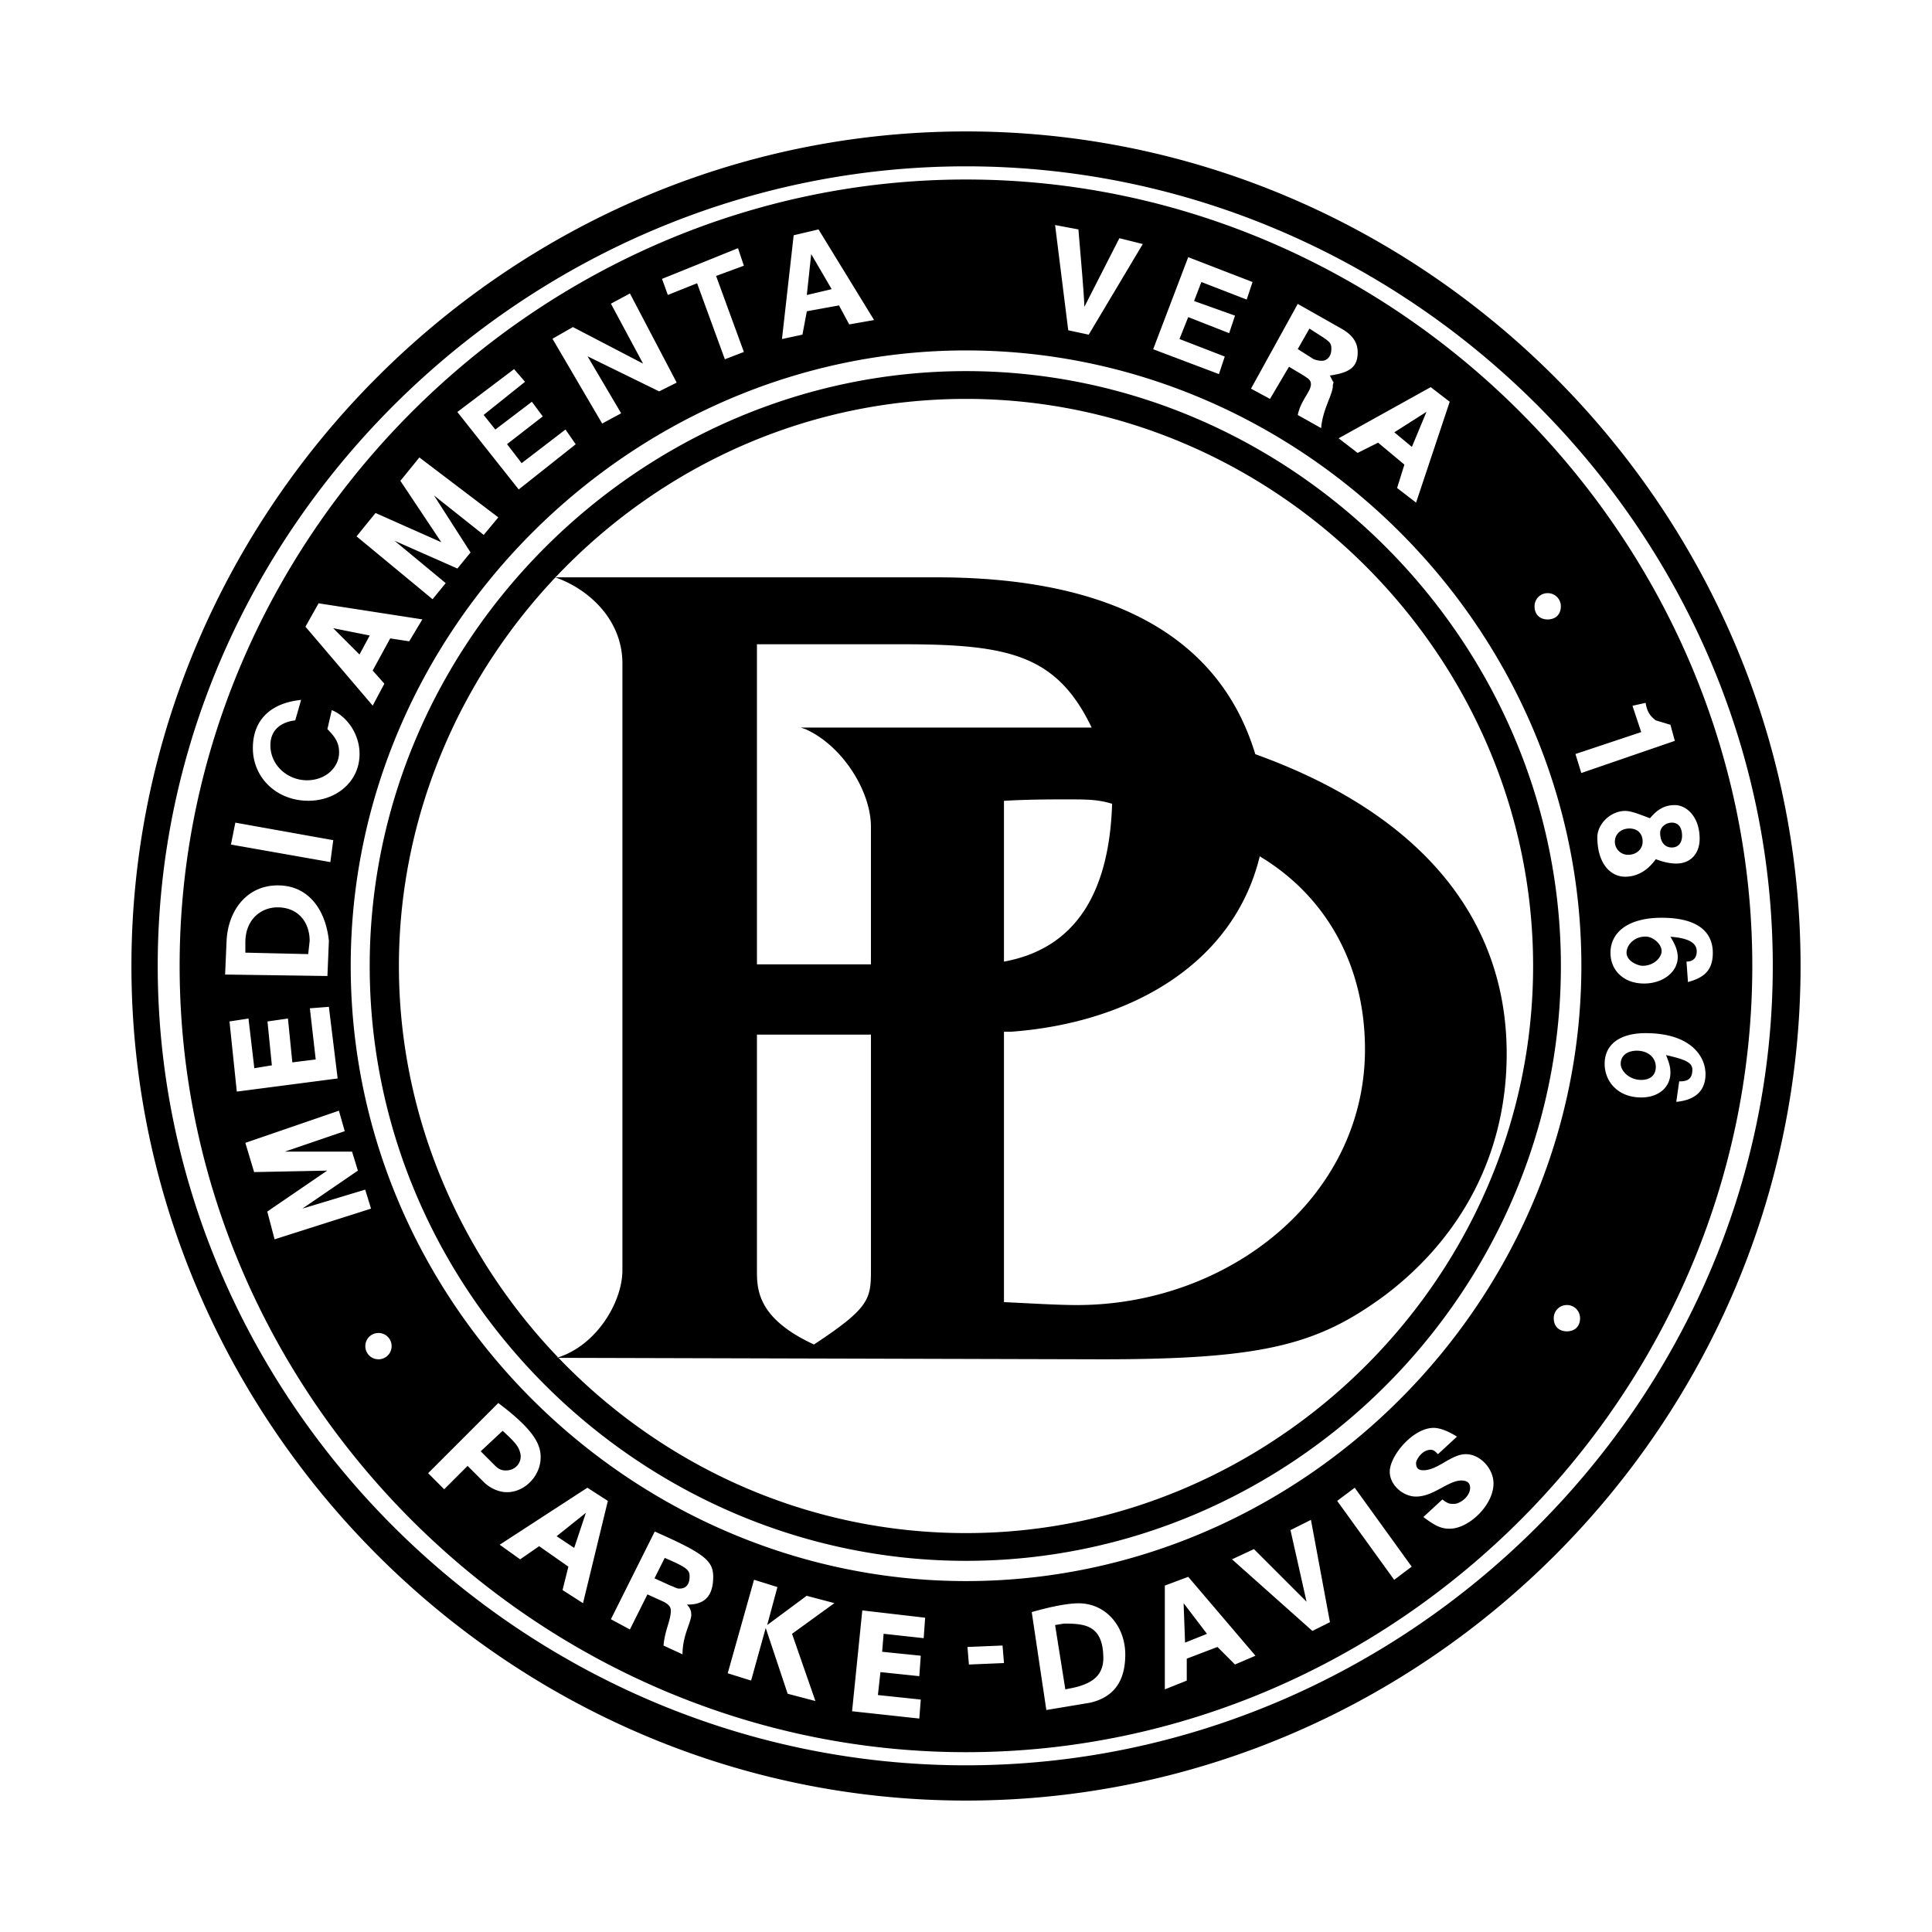 <svg xmlns="http://www.w3.org/2000/svg" width="2500" height="2500" viewBox="0 0 192.756 192.756"><g fill-rule="evenodd" clip-rule="evenodd"><path fill="#fff" d="M0 0h192.756v192.756H0V0z"/><path d="M96.378 13.113c45.788 0 83.265 37.769 83.265 83.265 0 45.642-37.477 83.265-83.265 83.265-45.789 0-83.265-37.768-83.265-83.265 0-45.496 37.476-83.265 83.265-83.265zm-.003 3.482c-43.892 0-80.639 36.164-80.639 79.764 0 43.602 36.601 79.766 80.639 79.766 44.039 0 80.496-36.311 80.496-79.766 0-43.454-36.457-79.764-80.496-79.764zm0 1.314c42.872 0 78.452 35.727 78.452 78.453 0 42.871-35.58 78.453-78.452 78.453-42.726 0-78.453-35.436-78.453-78.453-.001-42.873 35.726-78.453 78.453-78.453zM34.991 96.354c0 33.977 28.29 61.391 61.392 61.391 33.54 0 61.391-27.852 61.391-61.391 0-33.686-27.998-61.392-61.391-61.392-33.248-.001-61.392 27.705-61.392 61.392zm61.39-59.328c32.373 0 59.349 26.832 59.349 59.349s-26.83 59.35-59.349 59.35c-32.373 0-59.496-26.686-59.496-59.35.001-32.518 27.123-59.349 59.496-59.349zm-34.282 89.695c0 3.209-2.625 7.584-6.562 8.75l54.391.146c16.188 0 21.582-1.459 28.289-6.416 7.875-5.979 12.105-14.438 12.105-24.061 0-13.416-8.459-23.916-25.082-29.895-3.791-12.541-15.604-17.644-31.789-17.644h-38.06c3.354 1.166 6.708 4.229 6.708 8.604v60.516zm38.067 3.191v-26.977h.729c11.812-.875 22.166-6.707 24.791-17.499 6.562 3.937 10.498 10.792 10.498 19.249 0 14.873-13.705 25.52-28.727 25.52-1.895 0-4.228-.146-7.291-.293zM75.52 96.211V64.277h14.437c10.645 0 15.457 1.021 18.957 8.312h-29.02l.438.146c3.646 1.604 6.562 6.125 6.562 9.77v13.707H75.52v-.001zm0 7.014h11.375v23.477c0 2.916-.146 3.791-5.687 7.438-5.688-2.625-5.688-5.541-5.688-7.438v-23.477zm24.646-7.284v-16.04c2.334-.146 4.812-.146 6.125-.146 2.188 0 3.207 0 4.666.438-.291 8.894-3.645 14.436-10.791 15.748zm-60.367.436c0 30.332 25.082 56.58 56.58 56.58 30.768 0 56.58-25.52 56.58-56.58 0-30.914-25.666-56.579-56.58-56.579-31.498 0-56.58 26.248-56.58 56.579zm-4.225-42.864l7.583 6.271 1.312-1.604-5.104-4.229 6.27 2.771 1.312-1.604-3.646-5.687 4.958 3.938 1.458-1.75-7.875-5.979-1.896 2.333 4.083 6.125-6.562-2.917-1.893 2.332zm-11.095 60.51l.875 2.916 7.291-.146-5.979 4.084.729 2.77 9.624-3.062-.583-1.895-6.271 1.895 5.542-3.791-.583-1.895h-6.708l5.979-2.043-.583-2.041-9.333 3.208zM55.12 33.798l4.958 8.458 1.895-1.021-3.354-5.687 7.145 3.5 1.75-.875-4.666-8.895-1.896 1.021 3.208 5.979-7-3.646-2.04 1.166zm-9.492 7.307l6.125 7.729 5.685-4.509-1.019-1.47-4.375 3.354-1.458-1.896 3.565-2.768-1.087-1.461-3.645 2.771-1.167-1.458 4.131-3.306-1.096-1.264-5.659 4.278zm-15.153 21.42l6.708 7.875 1.166-2.188-1.167-1.312 1.75-3.208 1.895.292 1.313-2.188-10.354-1.604-1.311 2.333zm6.413.879L35.867 65.3l-2.625-2.624 3.646.728zm5.826 83.576l1.603 1.605 2.334-2.334 1.604 1.604c.583.584 1.458 1.021 2.333 1.021 1.75 0 3.354-1.605 3.354-3.5 0-1.312-.729-2.771-4.229-5.396l-6.999 7zm7.433-4.226c1.458 1.312 1.625 1.682 1.766 2.248.187.744-.333 1.705-1.456 1.705-.438 0-.747-.162-1.039-.453l-1.458-1.459 2.187-2.041zm83.408-99.025l1.896 1.458 2.041-1.021 2.625 2.188-.729 2.333 1.895 1.458 3.355-10.062-1.896-1.458-9.187 5.104zm8.767-2.641l-1.459 3.5-1.75-1.458 3.209-2.042zM49.854 154.117l2.042 1.459 1.896-1.312 2.915 2.041-.582 2.334 2.042 1.312 2.479-10.207-2.042-1.314-8.75 5.687zm8.6-3.181l-1.167 3.5-1.75-1.168 2.917-2.332zM22.897 101.91l.729 7 10.061-1.312-.875-7.146-1.896.146.583 5.104-2.333.291-.438-4.375-2.041.293.437 4.375-1.75.291-.583-4.959-1.894.292zm101.915-63.133l1.896 1.021 1.895-3.208 1.459.875c.438.292.729.438.729.876 0 .729-1.02 1.604-1.312 3.062l2.334 1.312c.146-1.896 1.166-3.354 1.166-4.229 0-.291.146-.291 0-.438l-.293-.583c2.043-.291 2.771-.875 2.771-2.333 0-1.021-.582-1.75-1.604-2.333l-4.375-2.479-4.666 8.457zm5.831-5.994c2.041 1.312 2.186 1.312 2.186 2.041 0 .875-.582 1.167-.873 1.167s-.438 0-.875-.146l-1.604-1.021 1.166-2.041zm-58.038 134.16l2.333.729 1.458-5.25 2.188 6.562 2.771.729-2.333-6.707 4.229-3.062-2.771-.73-3.938 2.918 1.021-3.791-2.333-.729-2.625 9.331zM29.457 71.872l.583-2.042c-2.916.292-4.812 1.896-4.812 4.812 0 2.917 2.333 5.25 5.541 5.25 2.771 0 5.104-1.896 5.104-4.667 0-2.041-1.312-3.792-2.771-4.375l-.438 1.895c.875.875 1.167 1.459 1.167 2.333 0 1.458-1.312 2.771-3.208 2.771-1.896 0-3.646-1.458-3.646-3.499.001-1.604 1.168-2.332 2.48-2.478zm112.553 79.482c1.166.873 1.75 1.166 2.625 1.166 1.895 0 4.373-2.334 4.373-4.521 0-1.457-1.312-2.916-2.77-2.916-1.459 0-2.771 1.604-4.229 1.604-.438 0-.729-.145-.729-.729 0-.291.582-1.312 1.457-1.312.293 0 .438.146.729.438l1.896-1.75c-1.166-.729-1.896-.875-2.332-.875-2.043 0-4.375 2.771-4.375 4.375 0 1.312 1.311 2.479 2.625 2.479 1.75 0 3.207-1.604 4.52-1.604.438 0 .875.146.875.729 0 .875-1.021 1.605-1.604 1.605-.438 0-.584 0-1.166-.438l-1.895 1.749zM22.459 97.23l10.208.146.146-3.499c-.292-2.917-1.896-5.542-5.104-5.542-3.062 0-4.958 2.48-5.104 5.542l-.146 3.353zm2.02-3.204c0-2.334 1.604-3.5 3.208-3.5 2.041 0 3.208 1.458 3.208 3.354l-.146 1.312-6.27-.146v-1.02zm36.47 67.525l1.896 1.021 1.749-3.5 1.604.729c.583.293.73.584.73.875 0 1.021-.584 1.896-.73 3.5l1.896.875c0-1.895.875-3.207.875-3.938 0-.438-.146-.729-.438-1.02 1.167 0 2.625-.293 2.625-2.771 0-1.605-.875-2.334-5.833-4.52l-4.374 8.749zm5.371-6.119c2.042.875 2.459 1.166 2.479 1.75.043 1.26-.729 1.312-1.021 1.312s-.437-.146-.875-.293l-1.604-.729 1.021-2.04zm98.297-73.796c-1.166-.438-1.895-.729-2.479-.729-1.459 0-2.771 1.312-2.771 2.625 0 2.625 1.312 3.937 2.771 3.937 1.312 0 2.334-.729 3.061-1.75.73.292 1.459.437 2.043.437 1.457 0 2.332-1.021 2.332-2.479 0-2.187-1.311-3.354-2.479-3.354-1.019 0-1.747.438-2.478 1.313zm-2.043 1.023c.729 0 1.312.438 1.312 1.312 0 .729-.584 1.312-1.459 1.312a1.307 1.307 0 0 1-1.311-1.312c.001-.729.585-1.312 1.458-1.312zm5.246.729c0 .583-.291 1.166-1.021 1.166-.729 0-1.166-.583-1.166-1.458 0-.583.584-1.021 1.166-1.021.73.001 1.021.584 1.021 1.313zm-1.162 10.072c2.041.146 2.625.729 2.625 1.458s-.438 1.02-1.021 1.02l.146 2.042c1.604-.438 2.479-1.166 2.479-2.917 0-2.041-1.457-3.499-5.104-3.499-3.354 0-5.105 1.458-5.105 3.499 0 1.75 1.314 3.063 3.355 3.063 1.895 0 3.354-1.166 3.354-2.625 0-.728-.291-1.311-.729-2.041zm-.877 1.439c0 .583-.729 1.458-1.895 1.458-.438 0-1.605-.438-1.605-1.312 0-.73.73-1.604 1.896-1.604.731 0 1.604.729 1.604 1.458zM23.042 84.262l9.916 1.75.292-2.188-9.771-1.749-.437 2.187zm143.179 21.002c1.895.436 2.625.729 2.625 1.457 0 1.021-.582 1.168-1.312 1.168l-.291 2.041c1.604-.146 2.916-.875 2.916-2.771 0-1.75-1.459-4.082-5.979-4.082-2.625 0-4.084 1.166-4.084 3.062 0 1.75 1.312 3.354 3.646 3.354 1.75 0 2.916-1.021 2.916-2.48 0-.583-.146-1.021-.437-1.749zm-1.022 1.168c0 .875-.584 1.312-1.459 1.312-1.166 0-2.041-.875-2.041-1.605 0-.873.729-1.311 1.604-1.311 1.168 0 1.896.729 1.896 1.604zm-50.148-71.588l6.561 2.479.584-1.75-4.52-1.75.873-2.187 4.084 1.604.584-1.75-4.084-1.458.729-1.896 4.521 1.75.584-1.75-6.418-2.479-3.498 9.187zm42.131 40.384l.584 1.896 9.332-3.208-.438-1.604-1.457-.438c-.584-.438-.875-.875-1.021-1.75l-1.312.292.875 2.625-6.563 2.187zm-34.264 80.346l8.021 7.145 1.75-.875-1.896-10.207-2.041 1.021 1.604 7.145-5.25-5.25-2.188 1.021zm-19.982 5.264l1.457 9.771 4.375-.73c2.402-.564 3.5-2.188 3.5-4.812 0-2.77-1.896-5.104-4.666-5.104-1.022 0-2.625.293-4.666.875zm3.205 1.148c2.043 0 3.887.115 3.938 3.354.029 1.75-1.02 2.625-3.061 3.062l-.73.146-1.021-6.418.874-.144zM78.018 33.826l2.042-.438.438-2.333 3.208-.584 1.021 1.896 2.479-.437-5.542-9.041-2.479.583-1.167 10.354zm2.915-8.476l2.042 3.5-2.479.584.437-4.084zm35.282 143.199l2.188-.875v-2.188l3.062-1.168 1.75 1.75 2.041-.875-6.707-7.873-2.334.875v10.354zm4.207-5.539l-2.188.875-.145-3.938 2.333 3.063zM105.266 22.452l1.312 10.5 2.043.437 5.395-9.041-2.334-.583-3.498 6.854c0-1.167-.584-7.437-.584-7.729l-2.334-.438zm-39.217 5.372l.583 1.604 2.917-1.167 2.771 7.583 1.896-.729-2.771-7.583 2.771-1.021-.584-1.75-7.583 3.063zm67.361 121.92l5.688 7.875 1.748-1.312-5.686-7.875-1.75 1.312zm-48.398 20.988l6.708.729.146-1.895-4.277-.451.253-2.289 3.877.406.146-2.041-3.854-.393.148-1.795 3.997.438.146-2.041-6.271-.729-1.019 10.061zm11.512-6.412l.145 1.75 3.499-.146-.145-1.75-3.499.146zm56.578-103.83c0 .875.584 1.312 1.312 1.312s1.312-.437 1.312-1.312c0-.729-.584-1.312-1.312-1.312s-1.312.583-1.312 1.312zM36.448 134.305c0 .729.583 1.312 1.312 1.312.729 0 1.312-.584 1.312-1.312s-.583-1.312-1.312-1.312a1.306 1.306 0 0 0-1.312 1.312zm118.57-2.791c0 .877.584 1.314 1.312 1.314s1.312-.438 1.312-1.314c0-.729-.584-1.311-1.312-1.311s-1.312.582-1.312 1.311z"/></g></svg>